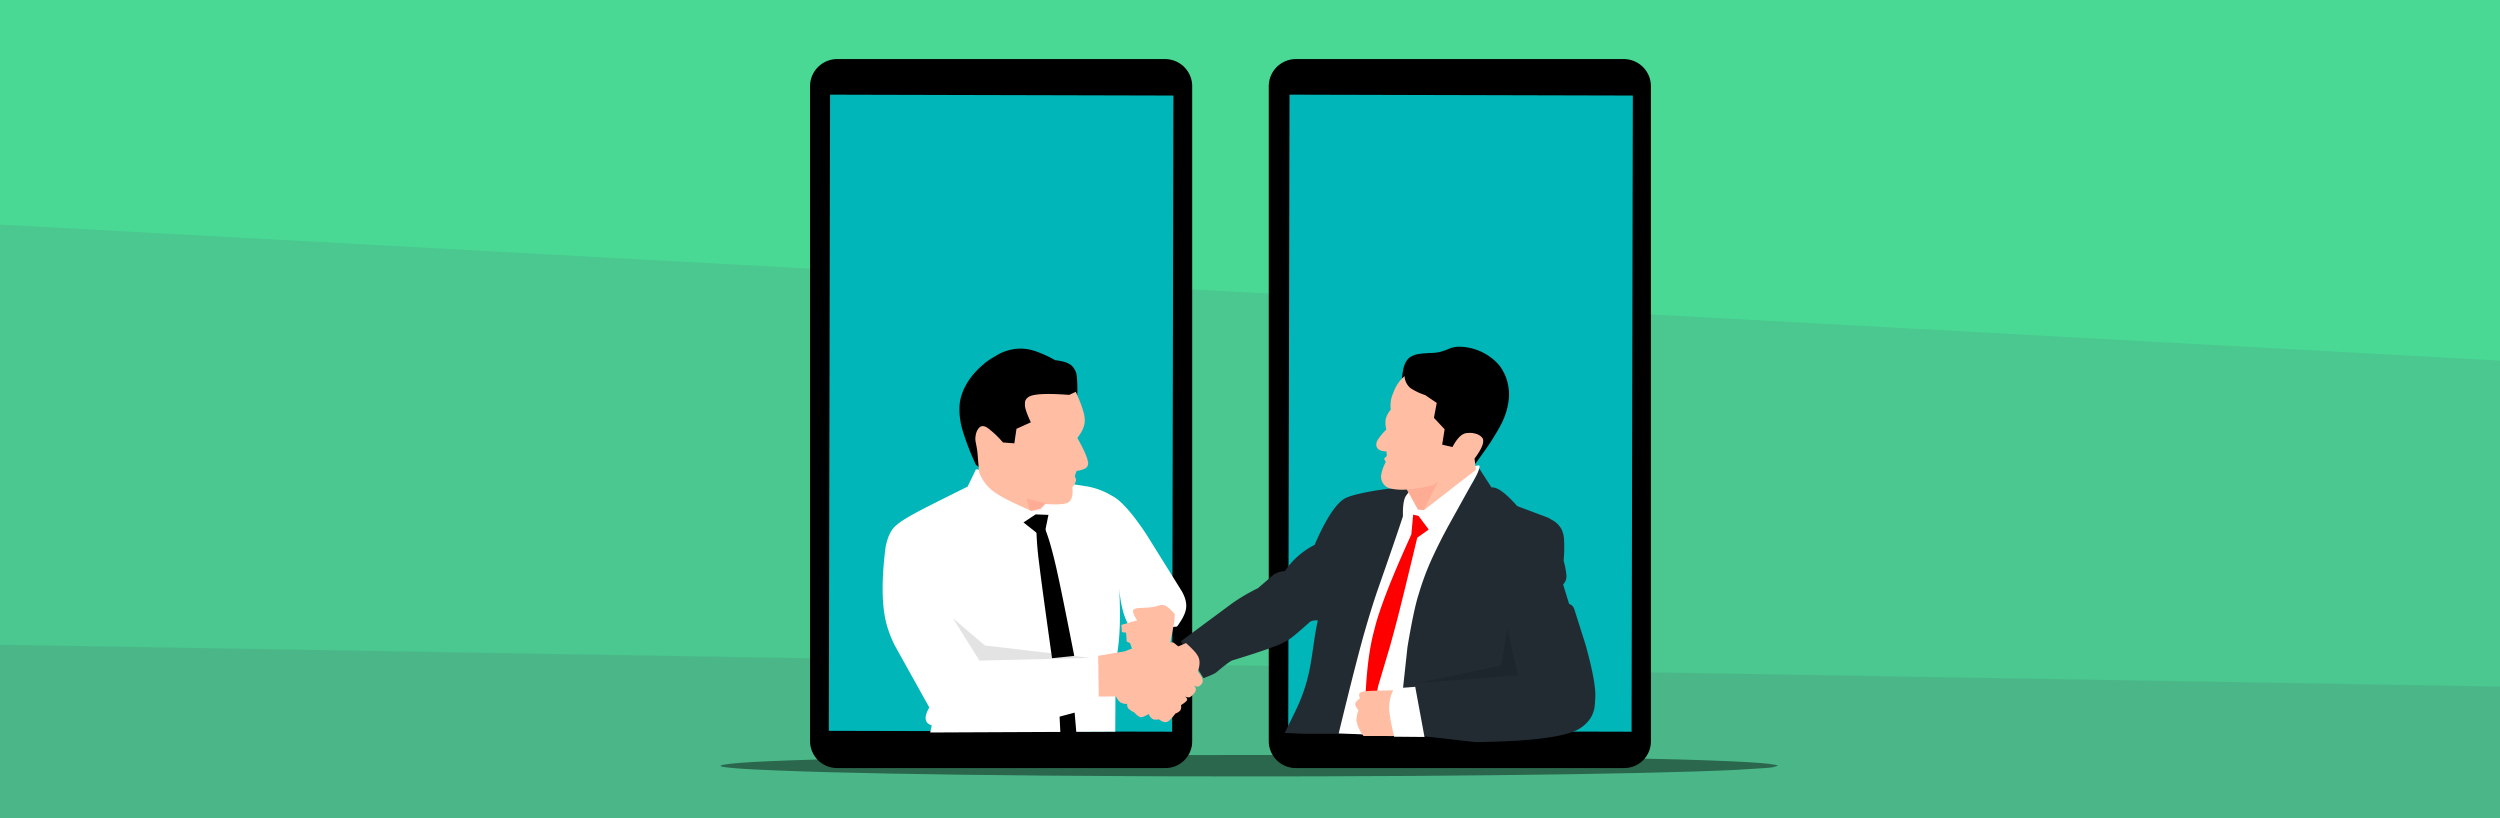<svg xmlns="http://www.w3.org/2000/svg" xmlns:xlink="http://www.w3.org/1999/xlink" width="1100" height="360" viewBox="0 0 1100 360">
  <rect x="0" y="0" width="1100" height="360" fill="#333333" stroke="none"/>
  <defs>
    <clipPath id="clip-path">
      <rect id="長方形_2470" data-name="長方形 2470" width="1100" height="360" transform="translate(4321 11034)" fill="#89e39a"/>
    </clipPath>
  </defs>
  <g id="グループ_3830" data-name="グループ 3830" transform="translate(-4321 -11034)">
    <g id="グループ_3822" data-name="グループ 3822">
      <g id="マスクグループ_120" data-name="マスクグループ 120" clip-path="url(#clip-path)">
        <g id="stacked-peaks-haikei_1_" data-name="stacked-peaks-haikei (1)" transform="translate(4131.212 10913.5)">
          <path id="パス_9113" data-name="パス 9113" d="M0,211l1433.788,78V0H0Z" fill="#00cc8e"/>
          <path id="パス_9114" data-name="パス 9114" d="M0,403l1433.788,24V287L0,209Z" fill="#00a784"/>
          <path id="パス_9115" data-name="パス 9115" d="M0,601H1433.788V425L0,401Z" fill="#038373"/>
        </g>
      </g>
      <rect id="長方形_2464" data-name="長方形 2464" width="1100" height="360" transform="translate(4321 11034)" fill="rgba(137,227,154,0.54)"/>
      <g id="グループ_3766" data-name="グループ 3766" transform="translate(261.456 -429.286)">
        <g id="グループ_3731" data-name="グループ 3731" transform="translate(4617.795 11489.285)">
          <path id="パス_8959" data-name="パス 8959" d="M570.094,718.707H421.863V478.436H570.094Zm-85.651,24.4a11.851,11.851,0,1,1,11.85,11.971,11.909,11.909,0,0,1-11.85-11.971m95.6,10.859h.02V465.957h0a11.95,11.95,0,0,0-11.951-11.9c-.047,0-.085,0-.128,0v0H423.853a11.956,11.956,0,0,0-11.942,11.895h0v288h.018c0,.125-.018.248-.018.378A11.888,11.888,0,0,0,424,766.006c.1,0,.195-.013.293-.016v.016H568.267a11.735,11.735,0,0,0,11.79-11.667C580.06,754.211,580.044,754.086,580.04,753.963Z" transform="translate(-411.908 -454.062)"/>
        </g>
        <g id="グループ_3732" data-name="グループ 3732" transform="translate(4626.371 11504.935)">
          <path id="パス_8960" data-name="パス 8960" d="M571.211,482.1l-.554,279.916-151.065-.391.554-279.916Z" transform="translate(-419.592 -481.709)" fill="#00b6b9"/>
        </g>
        <g id="グループ_3733" data-name="グループ 3733" transform="translate(4689.55 11765.576)">
          <path id="パス_8961" data-name="パス 8961" d="M552.319,946.072a12.756,12.756,0,1,1-12.63,12.752A12.691,12.691,0,0,1,552.319,946.072Z" transform="translate(-539.689 -946.072)"/>
        </g>
        <g id="グループ_3734" data-name="グループ 3734" transform="translate(4415.956 11489.285)">
          <path id="パス_8962" data-name="パス 8962" d="M210.665,718.707H62.434V478.436H210.665Zm-85.651,24.4a11.851,11.851,0,1,1,11.85,11.971,11.909,11.909,0,0,1-11.85-11.971m95.6,10.859h.02V465.957h0a11.95,11.95,0,0,0-11.951-11.9c-.047,0-.085,0-.128,0v0H64.424a11.956,11.956,0,0,0-11.942,11.895h0v288H52.5c0,.125-.018.248-.018.378a11.888,11.888,0,0,0,12.1,11.667c.1,0,.195-.013.293-.016v.016H208.838a11.735,11.735,0,0,0,11.79-11.667C220.631,754.211,220.615,754.086,220.611,753.963Z" transform="translate(-52.479 -454.061)"/>
        </g>
        <g id="グループ_3735" data-name="グループ 3735" transform="translate(4424.222 11504.935)">
          <path id="パス_8963" data-name="パス 8963" d="M211.782,482.1l-.554,279.916-151.065-.391.554-279.916Z" transform="translate(-60.163 -481.709)" fill="#00b6b9"/>
        </g>
        <g id="グループ_3736" data-name="グループ 3736" transform="translate(4487.711 11765.576)">
          <path id="パス_8964" data-name="パス 8964" d="M192.89,946.072a12.756,12.756,0,1,1-12.63,12.752A12.691,12.691,0,0,1,192.89,946.072Z" transform="translate(-180.26 -946.072)"/>
        </g>
        <g id="グループ_3762" data-name="グループ 3762" transform="translate(4376.544 11795.479)">
          <path id="パス_8990" data-name="パス 8990" d="M447.638,1004.048l-2.124.641q.117.239-16.528,1.2-7.663.373-18.2.708-21.071.669-53.63,1.185-32.785.516-70.744.759-48.581.244-59.85.212-20.92.019-43.134-.029-11.779,0-59.356-.336-18.37-.155-34.854-.369-32.968-.428-58.389-1.089-56.757-1.6-47.14-3.323,4.227-.859,20.929-1.584,8.351-.363,19.82-.692,3.97-.189,41.054-.906,61.631-1.058,149.5-1.1,43.937.022,81.313.3,45.285.4,52.374.556,16.228.233,30.815.529,33.74.769,36.746.963,9.91.346,16.7.725,13.583.759,14.691,1.651" transform="translate(17.705 -999.325)" fill="rgba(0,0,0,0.44)"/>
        </g>
        <g id="グループ_3765" data-name="グループ 3765" transform="translate(4447.903 11615.846)">
          <g id="グループ_3737" data-name="グループ 3737" transform="translate(33.777 0.836)">
            <path id="パス_8965" data-name="パス 8965" d="M179.507,694.174,176.762,692a114.647,114.647,0,0,1-5.927-15.368,32.323,32.323,0,0,1-1.3-9.883,21.059,21.059,0,0,1,.737-4.752l.794-2.314a29.15,29.15,0,0,1,5.541-8.51,36.92,36.92,0,0,1,3.763-3.569q.946-1.05,6.2-4.112a21.717,21.717,0,0,1,8.4-2.53,20.524,20.524,0,0,1,8.043,1.1,55.752,55.752,0,0,1,8.7,3.975q5.035.512,7.168,2.334a7.488,7.488,0,0,1,2.318,5,60.726,60.726,0,0,1-.213,12.653l-41.466,28.152" transform="translate(-169.518 -640.927)"/>
          </g>
          <g id="グループ_3738" data-name="グループ 3738" transform="translate(228.228 0)">
            <path id="パス_8966" data-name="パス 8966" d="M515.792,659.01l.049-1.5q.2-6.761,1.166-9.494a8.485,8.485,0,0,1,1.478-2.9,5.658,5.658,0,0,1,1.5-1.309,10.657,10.657,0,0,1,4.061-1.265q1.233-.2,6.677-.458l1.835-.289a34.254,34.254,0,0,0,5.052-1.815l1.613-.385a14.8,14.8,0,0,1,3.886-.069,23.767,23.767,0,0,1,15.328,7.581,19.154,19.154,0,0,1,1.957,2.773l.8,1.533a20.528,20.528,0,0,1,1.222,3.321,22.061,22.061,0,0,1,.7,7.45,31.324,31.324,0,0,1-3.941,12.332q-.432,1.043-3.818,6.437-2.062,3.241-7.693,10.92l-17.739-3.444L515.792,659.01" transform="translate(-515.792 -639.438)"/>
          </g>
          <g id="グループ_3739" data-name="グループ 3739" transform="translate(221.437 53.147)">
            <path id="パス_8967" data-name="パス 8967" d="M517.478,851.995,543.1,854.9q31.488-.388,42.36-4.388a15.51,15.51,0,0,0,8.293-6.2,12.771,12.771,0,0,0,1.378-3.207q.458-.719.7-5.992.323-6.6-4.4-23.456l-4.806-15.121A3.476,3.476,0,0,0,584.3,794.1l-2.614-8.584a5.157,5.157,0,0,0,1.44-3.963,36.106,36.106,0,0,0-1.236-6.5,60.831,60.831,0,0,0,.189-9.25,12.052,12.052,0,0,0-1.036-4.421,10.02,10.02,0,0,0-4.124-4.164l-1.938-1.1-13.529-5.072q-7.615-8.669-11.285-8.184l-5.672-8.778q-1.483,5.31-3.306,7.457l-1.96,2.134q-8.208,6.551-9.438,8.306a38.215,38.215,0,0,0-5.195,7.916,196.415,196.415,0,0,0-13.249,36.539q-3.07,12.4-.793,33.453-7.409,3.129-6.811,7.125-.1,2.178,3.374,9.033l10.361,5.951" transform="translate(-503.698 -734.081)" fill="#222b32"/>
          </g>
          <g id="グループ_3740" data-name="グループ 3740" transform="translate(131.196 62.13)">
            <path id="パス_8968" data-name="パス 8968" d="M388.73,857.866l5.09-10.44c7.284-15.357,6.446-25.19,9.471-39.107-1.5.01-2.809.119-3.581.8-5.982,5.316-9.542,8.361-11.075,8.7-1.072.949-8.684,3.807-22.969,8.144-.8.242-3.071,1.906-6.952,5.182-.873.737-2.846,1.526-5.717,2.632l-10-16.191,22.459-16.64a82.581,82.581,0,0,1,11.476-6.751l7-6.054a10.631,10.631,0,0,1,4.843-1.471,34.992,34.992,0,0,1,13.107-11.552c5.216-12.153,9.867-18.627,13.457-20.5,2.474-1.291,9.614-3.143,22.04-4.545l38.483.763L461.776,858.274l-64.706-.019Z" transform="translate(-342.999 -750.078)" fill="#222b32"/>
          </g>
          <g id="グループ_3741" data-name="グループ 3741" transform="translate(200.665 52.196)">
            <path id="パス_8969" data-name="パス 8969" d="M492.735,851.428l-26.026-1.107q8.13-33.475,11.709-45.739,2.72-9.412,5.107-16.43,8.162-23.293,11.446-33.337-.148-7.107,1.454-9.168a16.723,16.723,0,0,1,8.772-6.623q6.45-2.773,22.99-6.638.673.1.494.831a15.544,15.544,0,0,1-1.4,3.616l-12.268,22.1q-3.742,6.847-6.982,13.828a118.211,118.211,0,0,0-6.11,16.267q-2.1,6.317-4.954,23.344l-4.23,39.055" transform="translate(-466.708 -732.386)" fill="#fff"/>
          </g>
          <g id="グループ_3742" data-name="グループ 3742" transform="translate(212.21 73.892)">
            <path id="パス_8970" data-name="パス 8970" d="M510.838,771.558l-2.357-.536-.8,8.724q-13.191,28.911-16.28,41.966-3.715,13.3-4.131,37.114l7.311-.537a15.189,15.189,0,0,1-2.052-6.355,19.949,19.949,0,0,1,.86-6.533l4.648-15.61q.344-1.066,2.482-9.03,2.546-9.436,9.763-39.6l5.041-3.6-4.48-6" transform="translate(-487.266 -771.022)" fill="red"/>
          </g>
          <g id="グループ_3743" data-name="グループ 3743" transform="translate(217.215 12.929)">
            <path id="パス_8971" data-name="パス 8971" d="M517.159,721.408l-2.648-.22-4.934-8.82a25.264,25.264,0,0,1-7.05-.412,5.387,5.387,0,0,1-4.17-6.225,18.831,18.831,0,0,1,1.977-5.451l-.748-1.471,1.216-1.231-.137-1.974q-4.058-.094-4.472-2.581a3.891,3.891,0,0,1,.645-2.554,26.834,26.834,0,0,1,3.754-4.5,11.628,11.628,0,0,1-.255-4.721,10.75,10.75,0,0,1,2.209-4.032,13.551,13.551,0,0,1,1.23-7.655,16.389,16.389,0,0,1,4.837-7.1,7.333,7.333,0,0,0,2.535,5.221,25.778,25.778,0,0,0,6.513,3.117l5.107,3.454-1.23,6.573,4.7,5.017-1.078,6.776,4.532,1.048q3.241-6.189,6.679-6.16a8.935,8.935,0,0,1,4.405.6q2.3,1.1,2.422,2.523.31,2.655-3.8,8.122l.6,4.938-22.835,17.718" transform="translate(-496.179 -662.462)" fill="#ffbda4"/>
          </g>
          <g id="グループ_3744" data-name="グループ 3744" transform="translate(207.94 151.107)">
            <path id="パス_8972" data-name="パス 8972" d="M501.952,928.73l-18.641-.042a16.556,16.556,0,0,1-3.094-6.458,10.485,10.485,0,0,1,.886-4.818q-1.619-2.02-1.419-2.894.02-.9,2.079-2.42-.66-1.464-.214-2.139a1.763,1.763,0,0,1,.984-.631,11.184,11.184,0,0,1,2.527-.405q1.243-.093,2.668-.133l10.746-.265,3.479,20.2" transform="translate(-479.662 -908.525)" fill="#ffbda4"/>
          </g>
          <g id="グループ_3745" data-name="グループ 3745" transform="translate(222.873 149.64)">
            <path id="パス_8973" data-name="パス 8973" d="M508.432,906.585l-.271.583a16.659,16.659,0,0,0-1.9,7.618q-.11,3.42,2.183,13.072l13.356.121-4.074-22.066-9.293.672" transform="translate(-506.255 -905.913)" fill="#fff"/>
          </g>
          <g id="グループ_3746" data-name="グループ 3746" transform="translate(33.605 158.538)">
            <path id="パス_8974" data-name="パス 8974" d="M169.212,931.843l.321-5.042.321-5.042-.642,10.084" transform="translate(-169.212 -921.758)" fill="#988888"/>
          </g>
          <g id="グループ_3747" data-name="グループ 3747" transform="translate(0 53.919)">
            <path id="パス_8975" data-name="パス 8975" d="M130.308,851.277l.67-3.133q-4.785-1.489-1.073-7.873l-15-26.936a49.513,49.513,0,0,1-3.947-10.229q-3.028-11.994-.282-33.454,1.449-7.249,4.951-9.732,1.583-1.583,7.272-4.733,4-2.287,23.851-12.092l3.685-7.642,48.366,7.462a31.791,31.791,0,0,1,11.459,4.2q5.757,2.83,15.164,16.988l15.558,24.979q2.524,4.407,1.823,8.02-.614,3.161-3.9,7.558l-19.352,1.855q-4.848-4.867-6.091-18.511,1.122,20.4-1.579,32.007l-.165,30.893-81.414.371" transform="translate(-109.369 -735.454)" fill="#fff"/>
          </g>
          <g id="グループ_3748" data-name="グループ 3748" transform="translate(40.786 19.841)">
            <path id="パス_8976" data-name="パス 8976" d="M183.589,709.814,183.474,708l-.549-6.617q-.149-1.431-.833-4.844a8.3,8.3,0,0,1-.084-1.327q.2-3.4,2.008-4.929,1.375-1.006,3.43.4a41.886,41.886,0,0,1,6.715,6.368l5,.391.943-6.4,6.324-2.855q-2.415-5.1-2.6-7.345-.03-2.165.315-2.42a3.124,3.124,0,0,1,1.023-1.2q2.7-2.288,18.124-1.1l2.916-1.353q4,8.928,3.925,12.208.3,3.491-3.25,8.1,4.212,7.433,4.693,10.583a2.579,2.579,0,0,1-1.116,2.758,9.861,9.861,0,0,1-3.866,1.116,11.234,11.234,0,0,0-.806,2.644,2.349,2.349,0,0,1,.466,1.888,8.518,8.518,0,0,1-1.557,2.662q.507,4.556-1.269,6.262-1.3,1.775-10.7,1.141l-2.155,2.1-3.952.913q-13.128-5.721-16.7-8.613a18.2,18.2,0,0,1-6.332-8.723" transform="translate(-182 -674.769)" fill="#ffbda4"/>
          </g>
          <g id="グループ_3749" data-name="グループ 3749" transform="translate(94.849 129.823)">
            <path id="パス_8977" data-name="パス 8977" d="M278.273,876.8,290,874.815l7.45-2.941,8.067.254,1.908-1.5,3.988.331,2.1,1.7,3.4-1.464q4.127,3.733,4.968,5.3,1.848,2.631.219,7.206,2.941,3.5,1.885,5.119-1.613,2.617-3.977.738,2.187,1.79.437,3.774-1.335,1.655-2.2,1.733a3.035,3.035,0,0,1-2.247-.711q1.69,1.165,1.37,1.866-.111.68-2.662,2.277a3.352,3.352,0,0,1-.278,2.281,4.805,4.805,0,0,1-2.2,1.415,19.137,19.137,0,0,1-2.481,2.908,3.136,3.136,0,0,1-1.547.863q-1.211.255-3.29-1.25a4.418,4.418,0,0,1-2.622-.028,4.713,4.713,0,0,1-1.829-2.307q-3.129,2.07-4.274,1.122a7.873,7.873,0,0,1-1.948-1.721,11.471,11.471,0,0,1-2.569-1.673,2.493,2.493,0,0,1-.628-2.149,5.437,5.437,0,0,1-2.942-.634,7,7,0,0,1-2-2.654l-7.594.057-.228-17.918" transform="translate(-278.273 -870.624)" fill="#ffbda4"/>
          </g>
          <g id="グループ_3750" data-name="グループ 3750" transform="translate(105.05 113.622)">
            <path id="パス_8978" data-name="パス 8978" d="M319.751,849.017l-1.811,9.595-11.563,2.883-5.141-.138-.975-2.8-1.48-.681-.269-3.9-1.863-.25-.211-3.191,6.938-2a13.021,13.021,0,0,1-1.792-3.6q-.082-.663,0-.731a1.067,1.067,0,0,1,.575-.626,4.378,4.378,0,0,1,1.536-.382q.391-.076,4.4-.273,1.086-.073,2.092-.231a28.457,28.457,0,0,0,3.1-.768,5.594,5.594,0,0,1,.864-.138,3.436,3.436,0,0,1,2.364.712,20.758,20.758,0,0,1,3.433,3.347l-.2,3.17" transform="translate(-296.439 -841.772)" fill="#ffbda4"/>
          </g>
          <g id="グループ_3751" data-name="グループ 3751" transform="translate(125.136 96.685)">
            <path id="パス_8979" data-name="パス 8979" d="M332.207,811.611h0" transform="translate(-332.207 -811.611)" fill="#ffc4a8"/>
          </g>
          <g id="グループ_3752" data-name="グループ 3752" transform="translate(61.969 73.775)">
            <path id="パス_8980" data-name="パス 8980" d="M219.722,774.355l2.675-1.771,2.675-1.771,5.637.215L228.6,781.365l-8.875-7.01" transform="translate(-219.722 -770.814)"/>
          </g>
          <g id="グループ_3753" data-name="グループ 3753" transform="translate(67.64 78.935)">
            <path id="パス_8981" data-name="パス 8981" d="M229.82,780.953l.016.784a141.107,141.107,0,0,0,1.253,14.981q1.037,8.866,5.628,41.39l9.777-1.016q-5.36-27.283-7.131-35.2-1.634-7.74-3.568-14.454-1.051-3.562-2.588-7.432l-3.387.951" transform="translate(-229.82 -780.002)"/>
          </g>
          <g id="グループ_3754" data-name="グループ 3754" transform="translate(75.67 76.256)">
            <path id="パス_8982" data-name="パス 8982" d="M244.12,775.233h0" transform="translate(-244.12 -775.233)"/>
          </g>
          <g id="グループ_3755" data-name="グループ 3755" transform="translate(77.852 160.994)">
            <path id="パス_8983" data-name="パス 8983" d="M254.631,926.132h0l.738,8.592-7.014.079-.351-6.9,6.627-1.774" transform="translate(-248.005 -926.132)"/>
          </g>
          <g id="グループ_3756" data-name="グループ 3756" transform="translate(240.247 16.443)">
            <path id="パス_8984" data-name="パス 8984" d="M537.195,668.719h0" transform="translate(-537.195 -668.719)" fill="#fff"/>
          </g>
          <g id="グループ_3757" data-name="グループ 3757" transform="translate(231.181 56.628)">
            <path id="パス_8985" data-name="パス 8985" d="M521.051,746.969h0" transform="translate(-521.051 -740.279)" fill="red"/>
          </g>
          <g id="グループ_3758" data-name="グループ 3758" transform="translate(230.778 59.219)">
            <path id="パス_8986" data-name="パス 8986" d="M520.333,748.535l.933-.116A74.312,74.312,0,0,0,530.083,747a8.193,8.193,0,0,0,3.949-2.105l-6.357,12.6-2.528-.06-4.815-8.9" transform="translate(-520.333 -744.894)" fill="rgba(255,0,0,0.09)"/>
          </g>
          <g id="グループ_3759" data-name="グループ 3759" transform="translate(63.245 66.771)">
            <path id="パス_8987" data-name="パス 8987" d="M230.527,760.51l-8.534-2.168,1.647,5.522,4.823-.241,2.065-3.113" transform="translate(-221.993 -758.342)" fill="rgba(255,0,0,0.09)"/>
          </g>
          <g id="グループ_3760" data-name="グループ 3760" transform="translate(196.83 4.276)">
            <path id="パス_8988" data-name="パス 8988" d="M459.878,647.053h0" transform="translate(-459.878 -647.053)" fill="#222b32"/>
          </g>
          <g id="グループ_3761" data-name="グループ 3761" transform="translate(196.83 4.276)">
            <path id="パス_8989" data-name="パス 8989" d="M459.878,647.053h0" transform="translate(-459.878 -647.053)" fill="#222b32"/>
          </g>
          <g id="グループ_3763" data-name="グループ 3763" transform="translate(235.099 123.85)">
            <path id="パス_8991" data-name="パス 8991" d="M567.755,859.987l4.675,20.753-44.4,3.4,37.119-7.807,2.608-16.344" transform="translate(-528.028 -859.987)" fill="rgba(0,0,0,0.11)"/>
          </g>
          <g id="グループ_3764" data-name="グループ 3764" transform="translate(30.932 119.456)">
            <path id="パス_8992" data-name="パス 8992" d="M164.451,852.163l5.842,9.328,5.842,9.328,48.838-1.182L178.5,864.148l-14.047-11.986" transform="translate(-164.451 -852.163)" fill="rgba(0,0,0,0.11)"/>
          </g>
        </g>
      </g>
    </g>
  </g>
</svg>
